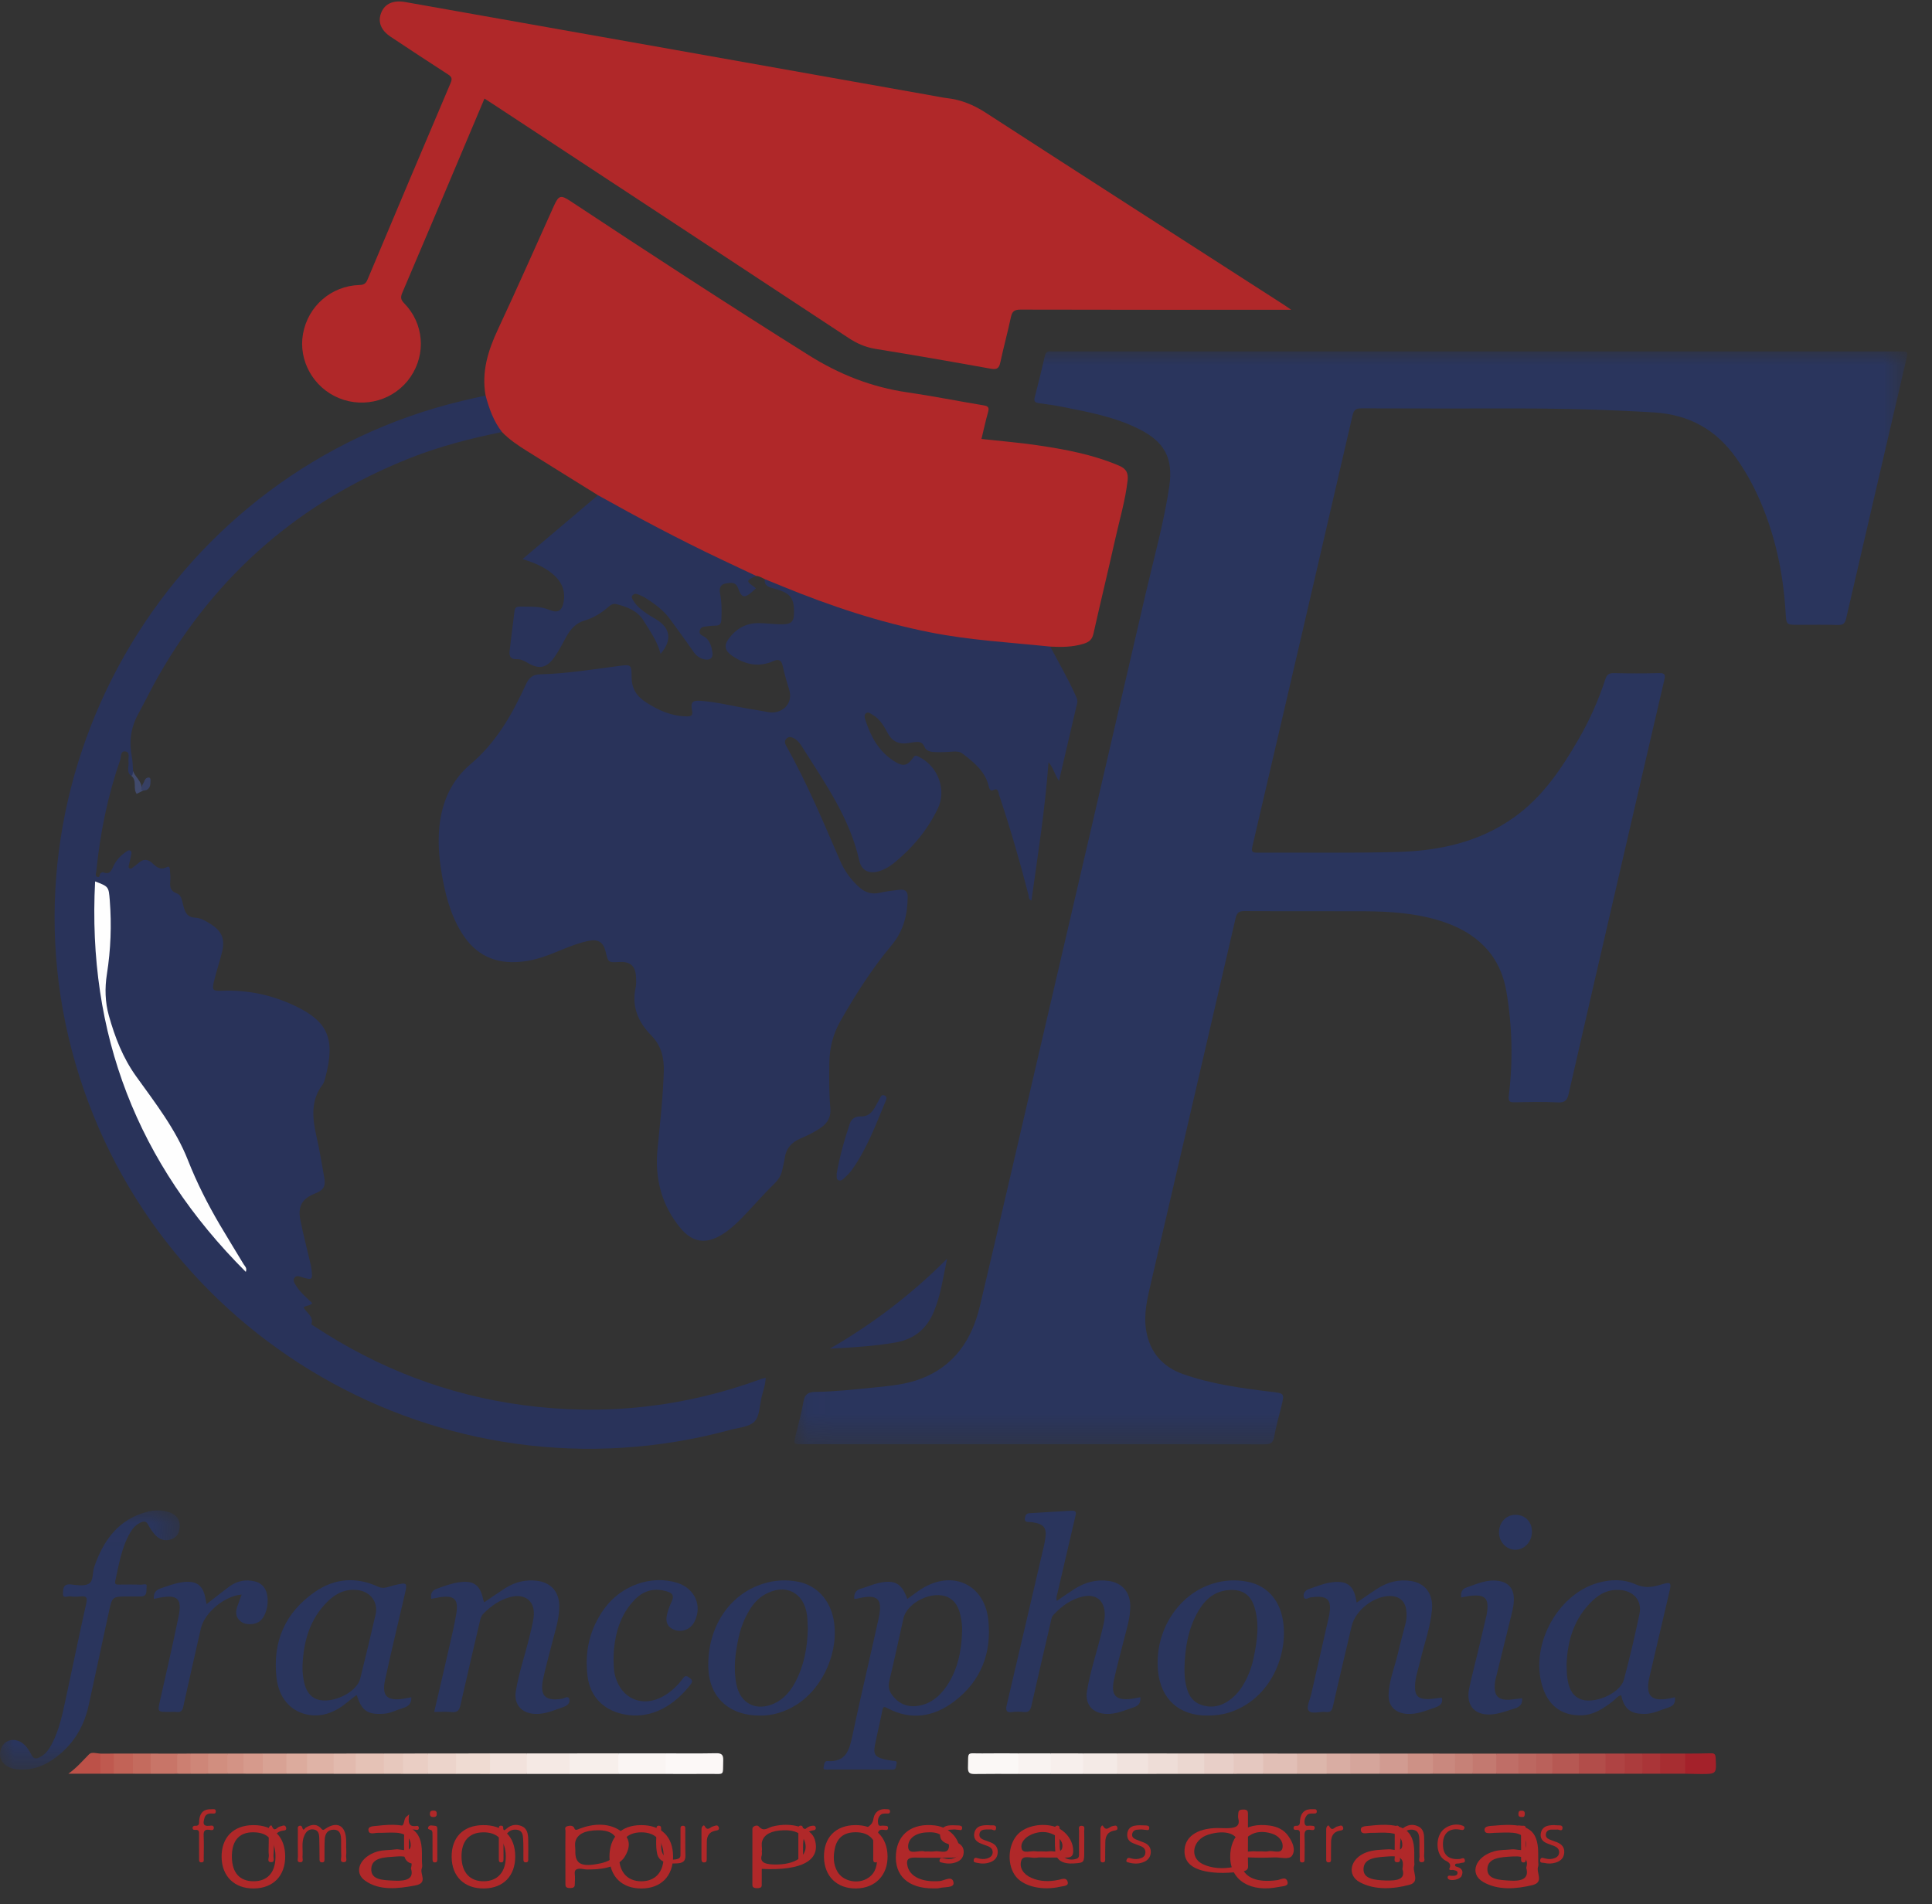 <?xml version="1.0" encoding="UTF-8"?>
<svg width="70px" height="69px" viewBox="0 0 70 69" version="1.1" xmlns="http://www.w3.org/2000/svg" xmlns:xlink="http://www.w3.org/1999/xlink">
    <rect x="0" y="0" width="70" height="69" fill="#333333" stroke="none"/>
    <!-- Generator: Sketch 52.2 (67145) - http://www.bohemiancoding.com/sketch -->
    <title>Group 228</title>
    <desc>Created with Sketch.</desc>
    <defs>
        <polygon id="path-1" points="0.022 0.001 40.341 0.001 40.341 39.608 0.022 39.608"></polygon>
        <polygon id="path-3" points="0 0.026 6.512 0.026 6.512 9.42 0 9.42"></polygon>
    </defs>
    <g id="Inner---Default" stroke="none" stroke-width="1" fill="none" fill-rule="evenodd">
        <g id="Inner" transform="translate(-305, -1164)">
            <g id="Group-228" transform="translate(305, 1164)">
                <g id="Group-227">
                    <g id="Group-3" transform="translate(28.762, 12.729)">
                        <mask id="mask-2" fill="white">
                            <use xlink:href="#path-1"></use>
                        </mask>
                        <g id="Clip-2"></g>
                        <path d="M24.764,0.005 C29.861,0.005 34.957,0.005 40.053,0.005 C40.374,0.005 40.374,0.005 40.303,0.309 C39.577,3.433 38.848,6.556 38.127,9.681 C38.085,9.865 38.016,9.922 37.828,9.917 C37.356,9.902 36.883,9.912 36.411,9.912 C35.955,9.912 35.96,9.911 35.934,9.47 C35.857,8.169 35.608,6.904 35.123,5.69 C34.866,5.046 34.546,4.435 34.143,3.867 C33.414,2.837 32.442,2.294 31.159,2.215 C29.486,2.114 27.814,2.07 26.139,2.072 C24.286,2.074 22.432,2.075 20.579,2.068 C20.379,2.067 20.292,2.107 20.243,2.323 C19.041,7.528 17.832,12.731 16.616,17.933 C16.569,18.133 16.605,18.169 16.8,18.168 C18.484,18.158 20.169,18.188 21.852,18.143 C23.373,18.102 24.829,17.796 26.107,16.879 C27.143,16.134 27.821,15.116 28.441,14.042 C28.836,13.357 29.157,12.637 29.402,11.885 C29.459,11.707 29.541,11.658 29.722,11.662 C30.265,11.674 30.809,11.676 31.352,11.661 C31.565,11.655 31.581,11.73 31.54,11.905 C30.997,14.234 30.458,16.565 29.919,18.896 C29.302,21.563 28.683,24.229 28.075,26.898 C28.021,27.135 27.946,27.231 27.683,27.217 C27.167,27.19 26.65,27.202 26.133,27.213 C25.942,27.217 25.877,27.192 25.905,26.97 C26.06,25.711 26.029,24.452 25.818,23.203 C25.592,21.865 24.735,21.065 23.485,20.658 C22.554,20.355 21.582,20.294 20.609,20.29 C19.183,20.285 17.758,20.295 16.332,20.283 C16.116,20.281 16.048,20.357 16.004,20.55 C14.986,24.952 13.963,29.353 12.94,33.754 C12.807,34.324 12.667,34.891 12.767,35.487 C12.9,36.284 13.373,36.807 14.111,37.065 C15.13,37.423 16.2,37.57 17.269,37.7 C17.782,37.762 17.784,37.747 17.66,38.251 C17.572,38.612 17.465,38.971 17.403,39.336 C17.363,39.566 17.262,39.608 17.048,39.608 C12.647,39.601 8.245,39.603 3.844,39.603 C2.668,39.603 1.492,39.603 0.316,39.603 C-0.011,39.603 -0.011,39.603 0.061,39.301 C0.159,38.887 0.278,38.477 0.348,38.059 C0.392,37.791 0.523,37.713 0.77,37.708 C1.51,37.696 2.245,37.613 2.98,37.54 C3.528,37.485 4.079,37.431 4.6,37.232 C5.823,36.766 6.453,35.809 6.74,34.6 C7.446,31.626 8.133,28.648 8.825,25.671 C10.136,20.036 11.449,14.402 12.751,8.765 C13.049,7.48 13.41,6.207 13.603,4.899 C13.753,3.879 13.437,3.286 12.512,2.82 C11.636,2.379 10.681,2.201 9.73,2.014 C9.451,1.959 9.169,1.917 8.887,1.881 C8.746,1.863 8.686,1.826 8.728,1.667 C8.859,1.17 8.979,0.671 9.095,0.17 C9.125,0.042 9.185,-0.012 9.315,0.004 C9.377,0.011 9.44,0.005 9.502,0.005 L24.764,0.005 Z" id="Fill-1" fill="#2A355D" mask="url(#mask-2)"></path>
                    </g>
                    <path d="M38.053,23.43 C38.359,24.01 38.689,24.577 38.959,25.175 C39.002,25.271 39.055,25.363 39.028,25.479 C38.81,26.405 38.594,27.331 38.369,28.297 C38.213,28.07 38.17,27.827 37.99,27.621 C37.865,29.323 37.604,30.973 37.371,32.633 C37.259,32.585 37.28,32.493 37.262,32.42 C36.948,31.202 36.599,29.994 36.198,28.801 C36.165,28.701 36.178,28.536 35.972,28.634 C35.884,28.676 35.843,28.573 35.823,28.49 C35.696,27.949 35.29,27.627 34.88,27.311 C34.771,27.227 34.636,27.224 34.497,27.236 C34.293,27.254 34.088,27.259 33.884,27.253 C33.731,27.248 33.559,27.221 33.496,27.064 C33.414,26.861 33.267,26.876 33.104,26.895 C33.043,26.903 32.981,26.914 32.92,26.925 C32.583,26.982 32.331,26.877 32.164,26.566 C32.026,26.308 31.879,26.049 31.61,25.898 C31.538,25.857 31.457,25.776 31.369,25.853 C31.302,25.913 31.328,26.005 31.352,26.079 C31.543,26.674 31.825,27.208 32.369,27.564 C32.715,27.79 32.865,27.768 33.099,27.438 C33.163,27.348 33.213,27.387 33.278,27.417 C33.979,27.747 34.31,28.61 33.978,29.3 C33.603,30.081 33.056,30.73 32.385,31.276 C32.226,31.405 32.048,31.509 31.85,31.569 C31.489,31.678 31.214,31.549 31.133,31.185 C30.79,29.642 29.892,28.378 29.07,27.075 C28.991,26.948 28.901,26.821 28.762,26.749 C28.671,26.702 28.571,26.681 28.491,26.767 C28.414,26.85 28.436,26.937 28.49,27.033 C29.236,28.365 29.826,29.771 30.43,31.17 C30.595,31.553 30.828,31.879 31.138,32.155 C31.352,32.344 31.591,32.416 31.878,32.35 C32.112,32.297 32.351,32.268 32.59,32.241 C32.775,32.22 32.891,32.277 32.888,32.503 C32.879,33.149 32.739,33.731 32.304,34.251 C31.592,35.104 30.994,36.04 30.445,37.007 C30.18,37.474 30.057,37.975 30.049,38.507 C30.041,39.057 30.036,39.608 30.085,40.157 C30.111,40.453 30.003,40.672 29.767,40.844 C29.528,41.018 29.262,41.142 28.993,41.258 C28.67,41.398 28.478,41.62 28.431,41.971 C28.412,42.111 28.371,42.248 28.344,42.387 C28.304,42.595 28.199,42.752 28.044,42.903 C27.713,43.224 27.409,43.574 27.092,43.91 C26.805,44.214 26.515,44.517 26.155,44.738 C25.582,45.091 25.094,45.027 24.663,44.51 C23.972,43.682 23.72,42.708 23.822,41.652 C23.913,40.717 24.019,39.784 24.05,38.844 C24.066,38.333 23.967,37.897 23.589,37.511 C23.129,37.042 22.878,36.476 23.03,35.791 C23.058,35.663 23.051,35.525 23.044,35.393 C23.022,34.999 22.835,34.837 22.441,34.859 C22.039,34.881 22.039,34.881 21.947,34.498 C21.86,34.135 21.676,34.016 21.3,34.097 C20.819,34.2 20.377,34.413 19.921,34.588 C19.588,34.716 19.251,34.811 18.892,34.848 C17.944,34.947 17.223,34.605 16.725,33.797 C16.307,33.119 16.119,32.364 15.993,31.591 C15.904,31.047 15.864,30.502 15.92,29.948 C16.012,29.051 16.36,28.273 17.045,27.694 C17.985,26.901 18.562,25.875 19.06,24.789 C19.167,24.556 19.308,24.441 19.562,24.434 C20.516,24.411 21.458,24.259 22.402,24.134 C22.859,24.074 22.884,24.07 22.884,24.522 C22.884,24.949 23.064,25.232 23.419,25.457 C23.863,25.74 24.322,25.947 24.859,25.957 C25.024,25.96 25.115,25.948 25.074,25.744 C25.015,25.451 25.08,25.371 25.389,25.394 C25.976,25.437 26.546,25.585 27.125,25.682 C27.362,25.722 27.599,25.757 27.835,25.804 C28.274,25.891 28.774,25.545 28.587,24.966 C28.498,24.688 28.42,24.406 28.357,24.12 C28.312,23.914 28.199,23.874 28.029,23.951 C27.486,24.193 26.995,24.085 26.523,23.76 C26.276,23.59 26.217,23.404 26.393,23.159 C26.657,22.792 27.016,22.577 27.478,22.579 C27.754,22.579 28.029,22.619 28.304,22.621 C28.689,22.624 28.774,22.528 28.769,22.148 C28.763,21.636 28.619,21.471 27.973,21.306 C27.78,21.257 27.695,21.173 27.706,20.984 C27.827,20.926 27.93,20.991 28.035,21.034 C29.423,21.612 30.828,22.138 32.287,22.514 C33.606,22.855 34.944,23.084 36.304,23.193 C36.773,23.23 37.241,23.278 37.711,23.31 C37.831,23.318 37.962,23.327 38.053,23.43" id="Fill-4" fill="#29335A"></path>
                    <path d="M46.784,11.225 L46.439,11.225 C43.285,11.225 40.131,11.228 36.977,11.219 C36.757,11.218 36.672,11.278 36.627,11.492 C36.512,12.038 36.362,12.576 36.246,13.122 C36.201,13.338 36.129,13.402 35.897,13.36 C34.505,13.109 33.112,12.867 31.716,12.641 C31.353,12.582 31.045,12.445 30.742,12.245 C26.437,9.407 22.128,6.576 17.819,3.743 C17.738,3.689 17.655,3.637 17.553,3.572 C17.273,4.236 16.999,4.888 16.723,5.539 C16.01,7.229 15.298,8.919 14.577,10.606 C14.509,10.766 14.515,10.857 14.645,10.99 C15.357,11.717 15.445,12.819 14.877,13.654 C14.308,14.491 13.222,14.813 12.278,14.425 C11.353,14.045 10.805,13.063 10.978,12.098 C11.158,11.093 12.001,10.357 13.025,10.327 C13.183,10.322 13.256,10.275 13.316,10.131 C14.315,7.754 15.318,5.378 16.327,3.006 C16.393,2.85 16.368,2.783 16.229,2.694 C15.533,2.247 14.845,1.789 14.155,1.333 C13.796,1.095 13.678,0.784 13.815,0.453 C13.95,0.127 14.256,-0.002 14.683,0.074 C17.932,0.651 21.182,1.225 24.43,1.802 C27.583,2.361 30.735,2.923 33.888,3.484 C34.028,3.509 34.167,3.539 34.309,3.555 C34.821,3.613 35.271,3.797 35.71,4.081 C39.306,6.411 42.913,8.724 46.517,11.043 C46.588,11.089 46.658,11.138 46.784,11.225" id="Fill-6" fill="#B02829"></path>
                    <path d="M38.053,23.43 C36.599,23.278 35.138,23.2 33.698,22.913 C31.853,22.547 30.081,21.957 28.346,21.245 C28.133,21.157 27.919,21.071 27.706,20.984 C27.606,20.935 27.511,20.874 27.395,20.867 C27.198,20.869 27.038,20.758 26.872,20.681 C25.155,19.895 23.47,19.047 21.835,18.103 C21.766,18.063 21.69,18.03 21.665,17.944 C20.808,17.411 19.95,16.88 19.095,16.344 C18.772,16.141 18.454,15.931 18.188,15.654 C17.975,15.556 17.897,15.352 17.813,15.162 C17.697,14.899 17.553,14.639 17.594,14.333 C17.439,13.472 17.685,12.695 18.047,11.922 C18.739,10.446 19.395,8.953 20.066,7.466 C20.243,7.073 20.315,7.053 20.678,7.294 C23.533,9.181 26.399,11.05 29.299,12.869 C30.412,13.568 31.584,14.031 32.882,14.218 C33.806,14.352 34.722,14.537 35.644,14.689 C35.813,14.717 35.844,14.776 35.799,14.935 C35.71,15.25 35.642,15.57 35.56,15.906 C36.233,15.98 36.898,16.034 37.557,16.13 C38.578,16.279 39.591,16.466 40.549,16.875 C40.807,16.985 40.886,17.144 40.856,17.407 C40.772,18.141 40.559,18.847 40.4,19.564 C40.148,20.697 39.871,21.825 39.619,22.957 C39.572,23.169 39.467,23.262 39.269,23.324 C38.869,23.45 38.464,23.451 38.053,23.43" id="Fill-8" fill="#B02829"></path>
                    <path d="M17.594,14.333 C17.722,14.805 17.882,15.262 18.188,15.654 C17.045,15.886 15.919,16.175 14.834,16.607 C10.887,18.177 7.85,20.8 5.751,24.478 C5.491,24.933 5.258,25.415 5.005,25.879 C4.732,26.38 4.67,26.89 4.779,27.439 C4.811,27.603 4.808,27.774 4.821,27.942 C4.831,28.01 4.896,28.099 4.759,28.114 C4.563,27.975 4.681,27.774 4.656,27.601 C4.636,27.469 4.727,27.263 4.551,27.23 C4.358,27.194 4.392,27.428 4.353,27.54 C3.902,28.844 3.627,30.187 3.491,31.559 C3.484,31.631 3.435,31.737 3.524,31.774 C3.632,31.818 3.592,31.676 3.644,31.641 C3.672,31.623 3.716,31.597 3.739,31.607 C3.999,31.716 4.044,31.513 4.125,31.352 C4.228,31.15 4.381,30.991 4.569,30.864 C4.613,30.834 4.659,30.794 4.713,30.82 C4.789,30.855 4.76,30.929 4.75,30.985 C4.731,31.098 4.699,31.21 4.676,31.322 C4.665,31.372 4.637,31.433 4.696,31.465 C4.75,31.494 4.795,31.449 4.837,31.416 C4.893,31.372 4.952,31.331 5.004,31.283 C5.187,31.111 5.359,31.119 5.539,31.295 C5.677,31.429 5.829,31.536 6.038,31.421 C6.114,31.38 6.151,31.423 6.155,31.503 C6.16,31.618 6.179,31.734 6.173,31.848 C6.162,32.068 6.117,32.268 6.417,32.377 C6.586,32.437 6.602,32.686 6.654,32.863 C6.718,33.08 6.798,33.242 7.075,33.253 C7.266,33.26 7.446,33.367 7.613,33.471 C8.038,33.734 8.163,34.019 8.043,34.506 C7.957,34.859 7.838,35.203 7.754,35.556 C7.675,35.884 7.71,35.913 8.041,35.9 C8.974,35.864 9.862,36.052 10.702,36.455 C11.857,37.008 12.177,37.622 11.779,39.075 C11.758,39.151 11.737,39.235 11.691,39.296 C11.24,39.89 11.32,40.538 11.472,41.203 C11.582,41.687 11.661,42.177 11.748,42.666 C11.805,42.986 11.724,43.124 11.427,43.241 C10.946,43.431 10.781,43.705 10.885,44.221 C10.991,44.751 11.129,45.274 11.252,45.8 C11.266,45.86 11.278,45.921 11.285,45.983 C11.332,46.379 11.318,46.39 10.951,46.283 C10.86,46.256 10.748,46.202 10.675,46.293 C10.594,46.393 10.674,46.499 10.727,46.587 C10.877,46.832 11.099,47.014 11.313,47.217 C11.237,47.328 11.096,47.288 11,47.378 C11.096,47.563 11.37,47.689 11.284,47.979 C11.279,47.996 11.363,48.041 11.407,48.07 C13.706,49.585 16.214,50.548 18.949,50.915 C21.907,51.311 24.788,50.993 27.589,49.965 C27.631,49.95 27.675,49.94 27.741,49.921 C27.738,50.176 27.646,50.403 27.591,50.637 C27.521,50.937 27.524,51.321 27.335,51.511 C27.137,51.71 26.752,51.733 26.444,51.816 C16.036,54.635 5.328,48.45 2.598,38.044 C-0.111,27.719 6.32,17.021 16.736,14.527 C17.021,14.459 17.308,14.397 17.594,14.333" id="Fill-10" fill="#29335A"></path>
                    <path d="M21.665,17.944 C23.12,18.758 24.591,19.54 26.099,20.255 C26.53,20.46 26.963,20.663 27.395,20.867 C27.355,20.886 27.315,20.904 27.276,20.924 C27.059,21.033 27.057,21.072 27.257,21.216 C27.3,21.246 27.339,21.281 27.387,21.32 C27.341,21.362 27.303,21.398 27.263,21.433 C26.986,21.683 26.87,21.673 26.748,21.329 C26.657,21.07 26.483,21.113 26.303,21.141 C26.1,21.172 26.052,21.311 26.088,21.496 C26.15,21.811 26.152,22.129 26.137,22.45 C26.129,22.609 26.074,22.67 25.917,22.671 C25.784,22.672 25.651,22.691 25.518,22.707 C25.431,22.718 25.37,22.766 25.353,22.856 C25.335,22.949 25.379,23 25.463,23.041 C25.72,23.165 25.779,23.414 25.814,23.66 C25.84,23.842 25.725,23.924 25.55,23.897 C25.365,23.869 25.23,23.768 25.122,23.611 C24.849,23.216 24.563,22.831 24.282,22.443 C24.037,22.105 23.706,21.866 23.357,21.649 C23.275,21.598 23.182,21.565 23.091,21.529 C23.027,21.503 22.966,21.519 22.92,21.569 C22.866,21.627 22.901,21.686 22.932,21.74 C23.053,21.956 23.245,22.101 23.442,22.239 C23.551,22.315 23.669,22.378 23.783,22.447 C24.297,22.764 24.358,23.203 23.934,23.692 C23.818,23.238 23.555,22.876 23.322,22.496 C23.094,22.123 22.72,21.991 22.328,21.889 C22.213,21.859 22.124,21.921 22.04,21.994 C21.783,22.217 21.503,22.392 21.168,22.489 C20.863,22.578 20.663,22.807 20.513,23.082 C20.382,23.323 20.256,23.57 20.101,23.795 C19.809,24.217 19.525,24.269 19.093,24.005 C18.977,23.935 18.854,23.881 18.717,23.886 C18.513,23.894 18.442,23.783 18.462,23.603 C18.519,23.11 18.584,22.618 18.644,22.126 C18.66,21.993 18.755,21.976 18.857,21.979 C19.21,21.99 19.564,21.955 19.908,22.1 C20.22,22.232 20.372,22.125 20.425,21.789 C20.488,21.394 20.344,21.077 20.049,20.819 C19.734,20.544 19.357,20.391 18.933,20.258 C19.854,19.478 20.759,18.711 21.665,17.944" id="Fill-12" fill="#29335A"></path>
                    <path d="M34.315,45.61 C34.174,46.268 34.089,46.93 33.828,47.546 C33.57,48.157 33.116,48.526 32.459,48.643 C31.671,48.783 30.874,48.824 30.066,48.871 C31.627,47.969 33.042,46.888 34.315,45.61" id="Fill-14" fill="#29335A"></path>
                    <path d="M30.311,42.544 C30.42,41.919 30.59,41.306 30.795,40.703 C30.853,40.533 31.001,40.448 31.17,40.455 C31.47,40.468 31.616,40.29 31.736,40.059 C31.776,39.981 31.82,39.904 31.864,39.827 C31.906,39.753 31.933,39.642 32.053,39.697 C32.153,39.743 32.115,39.836 32.085,39.907 C31.728,40.762 31.407,41.637 30.86,42.399 C30.783,42.506 30.684,42.598 30.588,42.69 C30.531,42.744 30.461,42.804 30.376,42.763 C30.281,42.719 30.331,42.622 30.311,42.544" id="Fill-16" fill="#29335A"></path>
                    <path d="M24.115,63.534 C24.727,63.534 25.339,63.541 25.951,63.529 C26.153,63.525 26.21,63.592 26.204,63.787 C26.185,64.371 26.273,64.272 25.711,64.278 C25.179,64.284 24.647,64.279 24.115,64.279 C23.988,64.031 23.988,63.782 24.115,63.534" id="Fill-18" fill="#FCF8F7"></path>
                    <path d="M36.893,64.279 C36.37,64.279 35.847,64.274 35.324,64.282 C35.152,64.285 35.065,64.252 35.071,64.052 C35.09,63.425 34.998,63.544 35.59,63.535 C36.024,63.528 36.459,63.534 36.893,63.534 C37.02,63.782 37.02,64.031 36.893,64.279" id="Fill-20" fill="#FBF8F6"></path>
                    <path d="M20.64,63.535 C21.228,63.535 21.816,63.534 22.404,63.534 C22.532,63.782 22.532,64.031 22.404,64.279 C21.816,64.279 21.228,64.279 20.64,64.279 C20.514,64.031 20.513,63.783 20.64,63.535" id="Fill-22" fill="#F7EFEB"></path>
                    <path d="M22.404,64.279 C22.404,64.031 22.404,63.782 22.404,63.534 C22.975,63.534 23.545,63.534 24.115,63.534 L24.115,64.279 C23.545,64.279 22.975,64.279 22.404,64.279" id="Fill-24" fill="#FAF5F3"></path>
                    <path d="M54.312,55.523 C54.314,55.159 54.579,54.883 54.921,54.889 C55.27,54.896 55.512,55.153 55.506,55.511 C55.5,55.873 55.232,56.158 54.898,56.156 C54.574,56.154 54.311,55.87 54.312,55.523" id="Fill-26" fill="#2A355D"></path>
                    <path d="M20.64,63.535 C20.64,63.783 20.64,64.031 20.64,64.279 C20.123,64.278 19.606,64.278 19.09,64.278 C18.963,64.031 18.963,63.783 19.089,63.535 L20.64,63.535 Z" id="Fill-28" fill="#F5E9E4"></path>
                    <path d="M19.089,63.535 L19.09,64.278 C18.644,64.278 18.198,64.278 17.753,64.278 C17.627,64.03 17.627,63.783 17.753,63.536 C18.198,63.536 18.644,63.536 19.089,63.535" id="Fill-30" fill="#F2E2DC"></path>
                    <path d="M17.753,63.536 C17.753,63.783 17.753,64.03 17.753,64.278 C17.343,64.277 16.933,64.277 16.523,64.277 C16.398,64.03 16.397,63.784 16.523,63.537 C16.933,63.537 17.343,63.537 17.753,63.536" id="Fill-32" fill="#EFDBD2"></path>
                    <path d="M39.245,63.535 C39.655,63.535 40.065,63.535 40.475,63.535 C40.601,63.783 40.601,64.031 40.475,64.278 C40.065,64.278 39.655,64.279 39.245,64.279 C39.118,64.031 39.117,63.783 39.245,63.535" id="Fill-34" fill="#F4EAE6"></path>
                    <path d="M45.768,63.54 C46.178,63.54 46.588,63.54 46.998,63.541 C47.122,63.785 47.122,64.03 46.998,64.274 C46.588,64.275 46.178,64.275 45.768,64.275 C45.641,64.03 45.64,63.785 45.768,63.54" id="Fill-36" fill="#E1BFB6"></path>
                    <path d="M39.245,63.535 C39.245,63.783 39.245,64.031 39.245,64.279 C38.853,64.279 38.461,64.279 38.069,64.279 C37.941,64.031 37.941,63.782 38.069,63.534 C38.461,63.534 38.853,63.534 39.245,63.535" id="Fill-38" fill="#F7EFEC"></path>
                    <path d="M38.069,63.534 L38.069,64.279 C37.677,64.279 37.285,64.279 36.893,64.279 C36.893,64.031 36.893,63.782 36.893,63.534 C37.285,63.534 37.677,63.534 38.069,63.534" id="Fill-40" fill="#F9F3F1"></path>
                    <path d="M40.475,64.278 C40.475,64.031 40.475,63.783 40.475,63.535 L41.598,63.536 C41.724,63.783 41.724,64.03 41.598,64.278 C41.223,64.278 40.849,64.278 40.475,64.278" id="Fill-42" fill="#F1E3DE"></path>
                    <path d="M61.057,63.542 C61.368,63.539 61.679,63.541 61.99,63.531 C62.115,63.527 62.154,63.567 62.161,63.695 C62.193,64.283 62.197,64.283 61.616,64.282 C61.43,64.281 61.244,64.276 61.057,64.272 C60.931,64.029 60.931,63.786 61.057,63.542" id="Fill-44" fill="#A4212A"></path>
                    <path d="M41.598,64.278 C41.598,64.03 41.598,63.783 41.598,63.536 C41.954,63.536 42.311,63.537 42.667,63.537 C42.793,63.784 42.793,64.03 42.667,64.277 L41.598,64.278 Z" id="Fill-46" fill="#EEDDD7"></path>
                    <path d="M49.991,64.273 C49.635,64.273 49.278,64.273 48.922,64.273 C48.795,64.029 48.794,63.785 48.922,63.542 C49.279,63.542 49.635,63.542 49.991,63.542 C50.116,63.786 50.116,64.029 49.991,64.273" id="Fill-48" fill="#D5A59B"></path>
                    <path d="M43.629,63.538 L44.699,63.539 C44.824,63.784 44.824,64.03 44.699,64.276 C44.342,64.276 43.986,64.276 43.629,64.276 C43.502,64.03 43.501,63.784 43.629,63.538" id="Fill-50" fill="#E8CFC8"></path>
                    <path d="M44.699,64.276 C44.699,64.03 44.699,63.784 44.699,63.539 C45.055,63.539 45.412,63.539 45.768,63.54 C45.768,63.785 45.768,64.03 45.768,64.275 C45.412,64.275 45.055,64.275 44.699,64.276" id="Fill-52" fill="#E5C8C0"></path>
                    <path d="M46.998,64.274 C46.998,64.03 46.998,63.785 46.998,63.541 C47.354,63.541 47.71,63.541 48.067,63.541 C48.192,63.785 48.191,64.029 48.067,64.274 C47.71,64.274 47.354,64.274 46.998,64.274" id="Fill-54" fill="#DCB6AB"></path>
                    <path d="M49.991,64.273 C49.991,64.029 49.991,63.785 49.991,63.542 C50.33,63.542 50.669,63.542 51.007,63.542 C51.132,63.786 51.131,64.029 51.007,64.273 C50.668,64.273 50.33,64.273 49.991,64.273" id="Fill-56" fill="#D19B91"></path>
                    <path d="M16.523,63.537 C16.523,63.784 16.523,64.03 16.523,64.277 C16.185,64.277 15.846,64.276 15.508,64.276 C15.382,64.03 15.382,63.784 15.507,63.538 L16.523,63.537 Z" id="Fill-58" fill="#ECD4CB"></path>
                    <path d="M12.888,63.54 C13.226,63.54 13.565,63.54 13.904,63.54 C14.032,63.785 14.031,64.03 13.904,64.275 C13.565,64.275 13.227,64.275 12.888,64.274 C12.763,64.03 12.762,63.785 12.888,63.54" id="Fill-60" fill="#E5C2B6"></path>
                    <path d="M57.208,64.272 C56.887,64.272 56.567,64.272 56.246,64.272 C56.12,64.029 56.119,63.786 56.246,63.543 C56.567,63.543 56.887,63.543 57.208,63.542 C57.333,63.786 57.333,64.029 57.208,64.272" id="Fill-62" fill="#B65853"></path>
                    <path d="M57.208,64.272 C57.208,64.029 57.208,63.786 57.208,63.542 C57.529,63.542 57.85,63.542 58.17,63.542 C58.296,63.786 58.295,64.029 58.17,64.272 C57.85,64.272 57.529,64.272 57.208,64.272" id="Fill-64" fill="#B24D4A"></path>
                    <path d="M11.124,63.541 L12.086,63.541 C12.214,63.785 12.213,64.029 12.086,64.274 C11.765,64.274 11.444,64.274 11.124,64.273 C10.999,64.029 10.999,63.785 11.124,63.541" id="Fill-66" fill="#DFB3A6"></path>
                    <path d="M43.629,63.538 C43.629,63.784 43.629,64.03 43.629,64.276 C43.309,64.277 42.988,64.277 42.667,64.277 C42.667,64.03 42.667,63.784 42.667,63.537 C42.988,63.537 43.309,63.537 43.629,63.538" id="Fill-68" fill="#EBD7D0"></path>
                    <path d="M6.419,64.272 C6.098,64.272 5.778,64.272 5.457,64.273 C5.332,64.029 5.332,63.786 5.457,63.542 L6.419,63.543 C6.546,63.786 6.546,64.029 6.419,64.272" id="Fill-70" fill="#C87568"></path>
                    <path d="M61.057,63.542 C61.057,63.786 61.057,64.029 61.057,64.272 C60.754,64.272 60.451,64.272 60.148,64.272 C60.022,64.029 60.022,63.786 60.149,63.542 C60.451,63.542 60.754,63.542 61.057,63.542" id="Fill-72" fill="#A72D31"></path>
                    <path d="M51.007,64.273 L51.007,63.542 C51.31,63.542 51.613,63.542 51.916,63.542 C52.041,63.786 52.04,64.029 51.916,64.272 C51.613,64.272 51.31,64.272 51.007,64.273" id="Fill-74" fill="#CD9186"></path>
                    <path d="M15.507,63.538 C15.508,63.784 15.508,64.03 15.508,64.276 C15.205,64.276 14.902,64.276 14.599,64.276 C14.474,64.03 14.473,63.784 14.599,63.539 C14.902,63.538 15.205,63.538 15.507,63.538" id="Fill-76" fill="#EACEC4"></path>
                    <path d="M48.067,64.274 C48.067,64.029 48.067,63.785 48.067,63.541 C48.352,63.541 48.637,63.541 48.922,63.541 C48.922,63.785 48.922,64.029 48.922,64.273 C48.637,64.273 48.352,64.274 48.067,64.274" id="Fill-78" fill="#D9ADA3"></path>
                    <path d="M54.215,64.272 C53.929,64.272 53.644,64.272 53.359,64.272 C53.233,64.029 53.232,63.786 53.359,63.543 C53.644,63.543 53.929,63.543 54.215,63.543 C54.339,63.786 54.339,64.029 54.215,64.272" id="Fill-80" fill="#C37970"></path>
                    <path d="M10.375,64.273 C10.09,64.273 9.805,64.273 9.52,64.273 C9.395,64.029 9.395,63.786 9.52,63.542 C9.805,63.542 10.09,63.542 10.375,63.542 C10.503,63.786 10.502,64.029 10.375,64.273" id="Fill-82" fill="#D8A294"></path>
                    <path d="M12.086,64.274 C12.086,64.029 12.086,63.785 12.086,63.541 C12.353,63.541 12.62,63.54 12.888,63.54 C12.888,63.785 12.888,64.03 12.888,64.274 C12.621,64.274 12.353,64.274 12.086,64.274" id="Fill-84" fill="#E2BAAE"></path>
                    <path d="M54.215,64.272 C54.215,64.029 54.215,63.786 54.215,63.543 C54.482,63.543 54.749,63.543 55.016,63.543 C55.141,63.786 55.141,64.029 55.016,64.272 C54.749,64.272 54.482,64.272 54.215,64.272" id="Fill-86" fill="#BF6E67"></path>
                    <path d="M51.916,64.272 C51.916,64.029 51.916,63.786 51.916,63.542 C52.183,63.542 52.45,63.542 52.718,63.543 C52.843,63.786 52.842,64.029 52.717,64.272 C52.45,64.272 52.183,64.272 51.916,64.272" id="Fill-88" fill="#C9887E"></path>
                    <path d="M10.375,64.273 C10.375,64.029 10.375,63.785 10.375,63.542 C10.625,63.542 10.874,63.541 11.124,63.541 C11.124,63.785 11.124,64.029 11.124,64.274 C10.874,64.273 10.625,64.273 10.375,64.273" id="Fill-90" fill="#DCAB9D"></path>
                    <path d="M3.639,64.272 L2.476,64.272 C2.791,64.048 2.999,63.795 3.229,63.565 C3.321,63.473 3.5,63.537 3.639,63.543 C3.766,63.786 3.766,64.029 3.639,64.272" id="Fill-92" fill="#BC5148"></path>
                    <path d="M4.121,63.542 L4.815,63.542 C4.942,63.786 4.942,64.029 4.816,64.272 C4.584,64.272 4.352,64.272 4.121,64.272 C3.996,64.029 3.995,63.786 4.121,63.542" id="Fill-94" fill="#C26357"></path>
                    <path d="M7.542,63.542 L8.237,63.542 C8.364,63.786 8.363,64.029 8.237,64.272 C8.005,64.272 7.774,64.272 7.542,64.272 C7.417,64.029 7.417,63.786 7.542,63.542" id="Fill-96" fill="#D18E7F"></path>
                    <path d="M9.52,63.542 C9.52,63.786 9.52,64.029 9.52,64.273 L8.825,64.272 C8.7,64.029 8.7,63.786 8.825,63.542 C9.057,63.542 9.288,63.542 9.52,63.542" id="Fill-98" fill="#D69A8C"></path>
                    <path d="M14.599,63.539 C14.599,63.784 14.599,64.03 14.599,64.276 C14.367,64.275 14.135,64.275 13.904,64.275 C13.904,64.03 13.904,63.785 13.904,63.54 C14.135,63.539 14.367,63.539 14.599,63.539" id="Fill-100" fill="#E7C8BD"></path>
                    <path d="M58.17,64.272 C58.17,64.029 58.17,63.786 58.17,63.542 L58.865,63.542 C58.991,63.786 58.99,64.029 58.865,64.272 C58.634,64.272 58.402,64.272 58.17,64.272" id="Fill-102" fill="#AF4343"></path>
                    <path d="M52.717,64.272 C52.718,64.029 52.718,63.786 52.718,63.543 C52.931,63.543 53.145,63.543 53.359,63.543 C53.359,63.786 53.359,64.029 53.359,64.272 C53.145,64.272 52.931,64.272 52.717,64.272" id="Fill-104" fill="#C68177"></path>
                    <path d="M58.865,64.272 C58.865,64.029 58.865,63.786 58.865,63.542 L59.507,63.542 C59.632,63.786 59.632,64.029 59.507,64.272 C59.293,64.272 59.079,64.272 58.865,64.272" id="Fill-106" fill="#AC3C3D"></path>
                    <path d="M4.816,64.272 C4.816,64.029 4.816,63.786 4.816,63.542 C5.029,63.542 5.243,63.542 5.457,63.542 C5.457,63.786 5.457,64.029 5.457,64.273 C5.243,64.272 5.029,64.272 4.816,64.272" id="Fill-108" fill="#C46B5E"></path>
                    <path d="M55.016,64.272 C55.016,64.029 55.016,63.786 55.016,63.543 C55.23,63.543 55.444,63.543 55.658,63.543 C55.783,63.786 55.783,64.029 55.658,64.272 L55.016,64.272 Z" id="Fill-110" fill="#BC6760"></path>
                    <path d="M7.542,63.542 L7.542,64.272 C7.328,64.272 7.114,64.273 6.901,64.273 C6.776,64.029 6.775,63.786 6.901,63.542 C7.114,63.542 7.328,63.542 7.542,63.542" id="Fill-112" fill="#CE8678"></path>
                    <path d="M59.507,64.272 C59.507,64.029 59.507,63.786 59.507,63.542 C59.721,63.542 59.935,63.542 60.149,63.542 C60.149,63.786 60.148,64.029 60.148,64.272 C59.935,64.272 59.721,64.272 59.507,64.272" id="Fill-114" fill="#AA3538"></path>
                    <path d="M55.658,64.272 C55.658,64.029 55.658,63.786 55.658,63.543 L56.246,63.543 C56.246,63.786 56.246,64.029 56.246,64.272 C56.05,64.272 55.854,64.272 55.658,64.272" id="Fill-116" fill="#BA615B"></path>
                    <path d="M8.825,63.542 L8.825,64.272 C8.629,64.272 8.433,64.272 8.237,64.272 C8.237,64.029 8.237,63.786 8.237,63.542 C8.433,63.542 8.629,63.542 8.825,63.542" id="Fill-118" fill="#D39385"></path>
                    <path d="M6.901,63.542 C6.901,63.786 6.901,64.029 6.901,64.273 C6.74,64.272 6.58,64.272 6.419,64.272 C6.419,64.029 6.419,63.786 6.419,63.543 C6.58,63.543 6.74,63.542 6.901,63.542" id="Fill-120" fill="#CC7F71"></path>
                    <path d="M4.121,63.542 C4.121,63.786 4.121,64.029 4.121,64.272 C3.96,64.272 3.8,64.272 3.639,64.272 C3.639,64.029 3.639,63.786 3.639,63.543 C3.8,63.542 3.96,63.542 4.121,63.542" id="Fill-122" fill="#BF594F"></path>
                    <path d="M4.759,28.114 C4.824,28.073 4.804,28.001 4.821,27.942 C4.897,28.15 5.11,28.286 5.131,28.524 C5.163,28.558 5.174,28.604 5.193,28.646 C5.11,28.687 5.028,28.727 4.951,28.765 C4.808,28.567 4.977,28.286 4.759,28.114" id="Fill-124" fill="#414A6C"></path>
                    <path d="M5.193,28.646 C5.089,28.647 5.121,28.58 5.131,28.524 C5.147,28.484 5.156,28.439 5.18,28.404 C5.237,28.324 5.239,28.194 5.365,28.175 C5.431,28.164 5.457,28.213 5.454,28.274 C5.449,28.404 5.457,28.543 5.32,28.619 C5.284,28.639 5.235,28.638 5.193,28.646" id="Fill-126" fill="#374064"></path>
                    <path d="M8.906,46.087 C4.975,42.162 3.158,37.466 3.446,31.938 C3.937,32.126 3.938,32.126 3.977,32.622 C4.048,33.518 4.013,34.41 3.873,35.3 C3.794,35.803 3.806,36.309 3.945,36.804 C4.164,37.583 4.449,38.326 4.929,38.996 C5.626,39.968 6.37,40.92 6.811,42.044 C7.131,42.856 7.522,43.627 7.962,44.376 C8.245,44.858 8.541,45.332 8.828,45.811 C8.87,45.882 8.959,45.939 8.906,46.087" id="Fill-128" fill="#FEFEFE"></path>
                    <path d="M34.857,59.141 C34.833,59.841 34.697,60.512 34.294,61.103 C34.051,61.458 33.738,61.725 33.3,61.806 C32.894,61.88 32.564,61.746 32.32,61.415 C32.211,61.268 32.173,61.113 32.22,60.918 C32.402,60.162 32.563,59.4 32.734,58.641 C32.867,58.054 33.807,57.612 34.35,57.879 C34.623,58.013 34.739,58.259 34.798,58.534 C34.84,58.732 34.873,58.935 34.857,59.141 M33.415,57.558 C33.228,57.672 33.056,57.809 32.875,57.937 C32.669,57.371 32.425,57.231 31.832,57.361 C31.616,57.408 31.412,57.504 31.199,57.564 C31.015,57.616 30.935,57.727 30.951,57.94 C31.001,57.933 31.036,57.932 31.069,57.924 C31.797,57.748 31.993,57.922 31.835,58.642 C31.521,60.069 31.18,61.489 30.878,62.919 C30.77,63.431 30.639,63.855 29.991,63.812 C29.852,63.802 29.868,63.939 29.843,64.026 C29.816,64.122 29.888,64.121 29.952,64.121 C30.745,64.121 31.537,64.118 32.33,64.123 C32.488,64.124 32.456,64.003 32.481,63.923 C32.525,63.787 32.411,63.815 32.34,63.802 C32.244,63.785 32.146,63.776 32.052,63.752 C31.709,63.668 31.635,63.566 31.702,63.227 C31.784,62.81 31.888,62.398 31.968,61.98 C31.996,61.835 32.036,61.834 32.154,61.897 C33.016,62.353 33.839,62.209 34.577,61.649 C35.547,60.912 35.937,59.888 35.808,58.695 C35.669,57.412 34.518,56.879 33.415,57.558" id="Fill-130" fill="#2A355D"></path>
                    <path d="M40.99,61.559 C40.429,61.626 40.241,61.433 40.36,60.877 C40.464,60.393 40.597,59.914 40.718,59.433 C40.821,59.021 40.957,58.614 40.952,58.183 C40.947,57.692 40.657,57.356 40.177,57.286 C39.726,57.219 39.312,57.335 38.932,57.576 C38.716,57.713 38.508,57.861 38.291,58.008 C38.256,57.902 38.292,57.82 38.312,57.736 C38.527,56.813 38.742,55.889 38.957,54.966 C38.983,54.852 39.03,54.728 38.826,54.741 C38.319,54.773 37.812,54.801 37.306,54.831 C37.232,54.835 37.182,54.85 37.152,54.94 C37.063,55.2 37.273,55.139 37.384,55.156 C37.839,55.222 37.947,55.366 37.862,55.818 C37.853,55.87 37.845,55.923 37.833,55.974 C37.382,57.907 36.933,59.84 36.478,61.771 C36.432,61.964 36.445,62.07 36.684,62.037 C36.815,62.018 36.953,62.021 37.084,62.036 C37.261,62.057 37.33,61.985 37.368,61.818 C37.596,60.807 37.833,59.798 38.067,58.788 C38.089,58.694 38.095,58.592 38.166,58.517 C38.463,58.201 38.803,57.947 39.236,57.851 C39.701,57.747 40.006,57.982 40.027,58.46 C40.037,58.701 39.964,58.933 39.909,59.166 C39.739,59.872 39.499,60.561 39.383,61.279 C39.305,61.767 39.588,62.083 40.08,62.105 C40.441,62.121 40.755,61.97 41.083,61.863 C41.263,61.804 41.331,61.696 41.319,61.499 C41.197,61.522 41.094,61.546 40.99,61.559" id="Fill-132" fill="#2A355D"></path>
                    <g id="Group-136" transform="translate(0, 54.703)">
                        <mask id="mask-4" fill="white">
                            <use xlink:href="#path-3"></use>
                        </mask>
                        <g id="Clip-135"></g>
                        <path d="M4.722,0.824 C4.812,0.67 4.933,0.541 5.103,0.463 C5.218,0.41 5.295,0.414 5.363,0.539 C5.434,0.671 5.518,0.8 5.618,0.911 C5.78,1.09 5.986,1.158 6.223,1.067 C6.448,0.981 6.514,0.786 6.512,0.574 C6.509,0.337 6.37,0.175 6.148,0.098 C5.88,0.005 5.603,0.006 5.332,0.077 C4.286,0.353 3.745,1.114 3.413,2.077 C3.342,2.283 3.393,2.583 3.217,2.684 C3.048,2.78 2.782,2.732 2.563,2.709 C2.271,2.678 2.287,2.903 2.282,3.052 C2.276,3.232 2.452,3.128 2.544,3.142 C2.666,3.161 2.793,3.156 2.917,3.145 C3.111,3.128 3.179,3.16 3.127,3.388 C2.872,4.52 2.641,5.657 2.396,6.791 C2.271,7.371 2.158,7.955 1.879,8.489 C1.77,8.697 1.637,8.882 1.414,8.984 C1.307,9.033 1.222,9.03 1.153,8.904 C1.06,8.734 0.964,8.561 0.795,8.447 C0.477,8.233 0.103,8.367 0.016,8.726 C-0.068,9.076 0.178,9.362 0.612,9.409 C1.074,9.46 1.493,9.333 1.875,9.079 C2.592,8.603 3.027,7.933 3.21,7.101 C3.46,5.968 3.7,4.833 3.946,3.699 C4.066,3.147 4.067,3.147 4.645,3.147 C4.797,3.147 4.948,3.147 5.1,3.147 C5.361,3.147 5.292,2.922 5.313,2.793 C5.337,2.648 5.185,2.721 5.116,2.719 C4.85,2.708 4.582,2.714 4.315,2.715 C4.23,2.715 4.147,2.718 4.175,2.592 C4.309,1.988 4.402,1.371 4.722,0.824" id="Fill-134" fill="#2A355D" mask="url(#mask-4)"></path>
                    </g>
                    <path d="M59.4,58.488 C59.234,59.284 59.048,60.076 58.837,60.861 C58.698,61.381 57.695,61.791 57.218,61.549 C56.914,61.395 56.832,61.103 56.787,60.799 C56.764,60.651 56.769,60.499 56.76,60.306 C56.792,59.452 57.029,58.638 57.702,57.999 C57.976,57.739 58.292,57.584 58.686,57.612 C59.19,57.647 59.503,57.997 59.4,58.488 M60.686,61.501 C60.599,61.519 60.53,61.536 60.461,61.548 C59.834,61.661 59.625,61.451 59.748,60.832 C59.75,60.823 59.752,60.815 59.754,60.806 C59.992,59.789 60.231,58.772 60.468,57.755 C60.571,57.315 60.566,57.303 60.123,57.434 C59.826,57.523 59.56,57.542 59.258,57.407 C58.825,57.214 58.358,57.224 57.899,57.354 C56.371,57.785 55.372,59.745 55.924,61.226 C56.157,61.851 56.629,62.171 57.295,62.155 C57.749,62.144 58.1,61.904 58.441,61.641 C58.537,61.567 58.606,61.455 58.738,61.428 C58.847,61.934 59.082,62.111 59.6,62.104 C59.904,62.1 60.165,61.962 60.443,61.874 C60.617,61.819 60.717,61.723 60.686,61.501" id="Fill-137" fill="#2A355D"></path>
                    <path d="M13.608,58.503 C13.429,59.279 13.243,60.053 13.051,60.825 C12.912,61.381 11.878,61.813 11.386,61.529 C11.169,61.403 11.076,61.195 11.021,60.967 C10.973,60.768 10.956,60.564 10.961,60.358 C10.997,59.475 11.223,58.664 11.878,58.023 C12.176,57.73 12.526,57.566 12.96,57.617 C13.419,57.672 13.712,58.056 13.608,58.503 M13.953,60.871 C14.172,59.849 14.421,58.833 14.656,57.815 C14.77,57.322 14.772,57.33 14.262,57.447 C14.081,57.488 13.91,57.592 13.699,57.495 C12.91,57.13 12.132,57.186 11.419,57.676 C10.333,58.424 9.873,59.48 10.017,60.781 C10.098,61.508 10.503,61.982 11.094,62.12 C11.515,62.219 11.901,62.126 12.27,61.908 C12.505,61.768 12.697,61.573 12.925,61.418 C13.103,61.995 13.318,62.14 13.908,62.098 C14.162,62.08 14.382,61.954 14.62,61.884 C14.805,61.83 14.91,61.73 14.904,61.501 C14.795,61.522 14.71,61.541 14.623,61.554 C14.024,61.644 13.826,61.46 13.953,60.871" id="Fill-139" fill="#2A355D"></path>
                    <path d="M20.363,61.555 C19.76,61.65 19.555,61.454 19.675,60.856 C19.757,60.449 19.876,60.049 19.975,59.645 C20.092,59.164 20.267,58.693 20.264,58.19 C20.262,57.688 19.968,57.349 19.471,57.282 C19.05,57.226 18.657,57.323 18.3,57.552 C18.048,57.713 17.803,57.885 17.543,58.06 C17.527,58.015 17.513,57.984 17.506,57.951 C17.395,57.42 17.156,57.257 16.616,57.337 C16.34,57.377 16.085,57.477 15.825,57.569 C15.64,57.635 15.594,57.755 15.625,57.934 C15.738,57.913 15.833,57.894 15.929,57.878 C16.455,57.796 16.618,57.943 16.534,58.462 C16.468,58.864 16.373,59.26 16.282,59.658 C16.104,60.442 15.92,61.225 15.732,62.033 C15.963,62.033 16.169,62.016 16.37,62.038 C16.577,62.06 16.642,61.968 16.683,61.787 C16.911,60.777 17.149,59.768 17.384,58.759 C17.408,58.656 17.432,58.556 17.513,58.474 C17.786,58.198 18.092,57.978 18.473,57.874 C19.041,57.718 19.416,58.038 19.332,58.619 C19.296,58.864 19.233,59.105 19.174,59.346 C19.016,59.99 18.797,60.621 18.69,61.277 C18.61,61.762 18.895,62.083 19.386,62.105 C19.755,62.121 20.077,61.967 20.413,61.854 C20.566,61.803 20.664,61.701 20.627,61.569 C20.586,61.426 20.451,61.542 20.363,61.555" id="Fill-141" fill="#2A355D"></path>
                    <path d="M51.741,61.566 C51.378,61.57 51.259,61.446 51.269,61.085 C51.277,60.772 51.389,60.479 51.459,60.177 C51.603,59.557 51.831,58.957 51.884,58.316 C51.931,57.758 51.643,57.365 51.116,57.286 C50.685,57.222 50.285,57.322 49.92,57.554 C49.667,57.716 49.423,57.89 49.154,58.072 C49.064,57.437 48.806,57.25 48.203,57.343 C47.928,57.386 47.675,57.493 47.415,57.583 C47.268,57.633 47.212,57.761 47.238,57.865 C47.272,58.004 47.406,57.893 47.487,57.882 C48.117,57.796 48.272,57.955 48.149,58.58 C48.147,58.588 48.144,58.597 48.142,58.605 C47.931,59.529 47.72,60.453 47.511,61.377 C47.465,61.583 47.323,61.866 47.408,61.979 C47.52,62.13 47.818,62.009 48.035,62.035 C48.201,62.055 48.259,61.989 48.296,61.824 C48.513,60.857 48.747,59.893 48.972,58.928 C49.106,58.352 49.774,57.827 50.374,57.833 C50.698,57.836 50.911,58.02 50.951,58.341 C50.971,58.5 50.968,58.66 50.928,58.817 C50.836,59.177 50.735,59.535 50.652,59.898 C50.537,60.397 50.332,60.878 50.311,61.396 C50.294,61.818 50.55,62.071 50.971,62.103 C51.341,62.131 51.666,61.983 52.002,61.87 C52.18,61.81 52.29,61.72 52.241,61.515 C52.074,61.532 51.908,61.563 51.741,61.566" id="Fill-143" fill="#2A355D"></path>
                    <path d="M45.42,60.082 C45.347,60.429 45.22,60.76 45.035,61.066 C44.924,61.25 44.789,61.414 44.622,61.548 C44.287,61.818 43.91,61.92 43.5,61.767 C43.109,61.619 43,61.264 42.941,60.895 C42.915,60.73 42.92,60.56 42.914,60.464 C42.936,59.674 43.059,58.982 43.431,58.355 C43.684,57.929 44.038,57.639 44.559,57.614 C45.025,57.591 45.316,57.792 45.454,58.243 C45.641,58.858 45.548,59.472 45.42,60.082 M45.194,57.313 C44.768,57.229 44.345,57.256 43.93,57.387 C42.663,57.786 41.824,59.127 41.956,60.538 C42.052,61.57 42.725,62.176 43.76,62.164 C44.019,62.162 44.274,62.134 44.523,62.057 C46.05,61.582 46.702,59.919 46.476,58.673 C46.342,57.932 45.873,57.445 45.194,57.313" id="Fill-145" fill="#2A355D"></path>
                    <path d="M28.826,60.93 C28.647,61.275 28.406,61.568 28.04,61.731 C27.398,62.018 26.826,61.731 26.685,61.048 C26.563,60.463 26.641,59.884 26.768,59.31 C26.846,58.963 26.976,58.634 27.163,58.33 C27.299,58.107 27.469,57.918 27.698,57.785 C28.435,57.354 29.13,57.687 29.24,58.529 C29.262,58.695 29.259,58.865 29.268,59.033 C29.252,59.696 29.135,60.336 28.826,60.93 M30.196,58.648 C30.054,57.945 29.571,57.44 28.908,57.312 C28.481,57.23 28.057,57.257 27.642,57.388 C26.41,57.779 25.628,58.976 25.663,60.416 C25.689,61.483 26.398,62.172 27.553,62.165 C27.967,62.17 28.431,62.043 28.857,61.773 C29.845,61.147 30.427,59.792 30.196,58.648" id="Fill-147" fill="#2A355D"></path>
                    <path d="M24.544,57.357 C23.616,57.058 22.511,57.441 21.898,58.286 C21.363,59.024 21.173,59.857 21.29,60.754 C21.381,61.461 21.847,61.946 22.541,62.105 C23.641,62.357 24.5,61.721 25.031,61.024 C25.116,60.911 25.069,60.862 24.979,60.793 C24.885,60.721 24.829,60.699 24.746,60.814 C24.574,61.053 24.363,61.258 24.112,61.416 C23.318,61.915 22.494,61.583 22.276,60.679 C22.23,60.487 22.235,60.292 22.229,60.108 C22.234,59.982 22.234,59.866 22.246,59.752 C22.315,59.074 22.518,58.45 23.009,57.953 C23.339,57.619 23.737,57.528 24.185,57.672 C24.356,57.727 24.431,57.819 24.344,58.012 C24.261,58.196 24.18,58.385 24.152,58.59 C24.122,58.803 24.204,58.958 24.397,59.043 C24.692,59.174 25.018,59.049 25.164,58.759 C25.453,58.185 25.177,57.561 24.544,57.357" id="Fill-149" fill="#2A355D"></path>
                    <path d="M9.233,57.302 C8.89,57.218 8.578,57.288 8.299,57.495 C8.03,57.695 7.77,57.904 7.485,58.125 C7.471,58.057 7.46,58.016 7.454,57.974 C7.371,57.437 7.124,57.257 6.59,57.334 C6.324,57.372 6.076,57.468 5.824,57.554 C5.633,57.619 5.559,57.731 5.574,57.939 C5.656,57.921 5.722,57.905 5.79,57.892 C6.423,57.772 6.601,57.926 6.475,58.549 C6.266,59.573 6.029,60.591 5.8,61.611 C5.705,62.034 5.701,62.033 6.124,62.033 C6.213,62.033 6.303,62.026 6.391,62.035 C6.541,62.05 6.607,62.001 6.641,61.842 C6.845,60.899 7.065,59.958 7.276,59.016 C7.403,58.447 8.114,57.835 8.754,57.779 C8.696,57.941 8.645,58.081 8.595,58.222 C8.52,58.437 8.547,58.628 8.741,58.768 C8.917,58.895 9.255,58.877 9.419,58.74 C9.709,58.499 9.794,57.847 9.578,57.534 C9.493,57.412 9.377,57.337 9.233,57.302" id="Fill-151" fill="#2A355D"></path>
                    <path d="M54.758,61.584 C54.284,61.63 54.116,61.461 54.163,60.988 C54.169,60.926 54.183,60.865 54.198,60.805 C54.373,60.092 54.55,59.378 54.725,58.664 C54.785,58.424 54.853,58.183 54.85,57.933 C54.845,57.558 54.654,57.336 54.282,57.282 C53.877,57.224 53.516,57.39 53.147,57.518 C52.961,57.582 52.922,57.705 52.942,57.886 C53.048,57.866 53.134,57.846 53.221,57.834 C53.817,57.75 53.972,57.911 53.864,58.503 C53.863,58.511 53.861,58.52 53.859,58.529 C53.753,58.977 53.649,59.425 53.543,59.873 C53.439,60.313 53.32,60.749 53.229,61.191 C53.099,61.827 53.468,62.2 54.121,62.114 C54.388,62.079 54.635,61.981 54.89,61.903 C55.08,61.845 55.168,61.74 55.149,61.536 C55.018,61.552 54.888,61.571 54.758,61.584" id="Fill-153" fill="#2A355D"></path>
                    <path d="M12.541,67.226 C12.555,67.14 12.544,67.049 12.544,66.961 L12.541,66.961 C12.541,66.854 12.546,66.748 12.54,66.641 C12.511,66.141 12.208,65.987 11.793,66.264 C11.734,66.303 11.707,66.336 11.645,66.266 C11.47,66.066 11.274,66.105 11.072,66.23 C11.039,66.25 10.992,66.371 10.955,66.229 C10.938,66.166 10.896,66.138 10.837,66.163 C10.775,66.189 10.793,66.253 10.792,66.303 C10.791,66.631 10.789,66.959 10.794,67.287 C10.795,67.356 10.747,67.473 10.867,67.479 C11.018,67.487 10.954,67.355 10.96,67.282 C10.982,67.027 10.917,66.765 11.023,66.519 C11.087,66.37 11.192,66.261 11.371,66.292 C11.541,66.321 11.563,66.462 11.568,66.598 C11.576,66.846 11.574,67.094 11.577,67.342 C11.578,67.403 11.569,67.476 11.658,67.483 C11.77,67.491 11.756,67.406 11.757,67.337 C11.76,67.106 11.752,66.875 11.766,66.645 C11.778,66.451 11.866,66.297 12.091,66.3 C12.324,66.303 12.352,66.477 12.358,66.654 C12.364,66.849 12.354,67.045 12.365,67.239 C12.37,67.323 12.301,67.474 12.445,67.476 C12.613,67.478 12.526,67.316 12.541,67.226" id="Fill-155" fill="#B02829"></path>
                    <path d="M21.77,67.516 C21.069,67.669 20.828,67.551 20.846,67.053 C20.846,66.94 20.82,66.825 20.851,66.716 C20.924,66.459 21.192,66.325 21.648,66.32 C22.116,66.314 22.297,66.484 22.366,66.717 C22.483,67.111 22.255,67.41 21.77,67.516 M20.993,66.266 C20.938,66.286 20.843,66.348 20.811,66.251 C20.786,66.176 20.716,66.141 20.594,66.163 C20.429,66.193 20.489,66.281 20.488,66.345 C20.481,66.661 20.485,66.978 20.485,67.295 C20.486,67.622 20.486,67.949 20.486,68.276 C20.486,68.351 20.497,68.423 20.677,68.414 C20.823,68.406 20.823,68.341 20.826,68.28 C20.83,68.158 20.84,68.034 20.826,67.912 C20.807,67.757 20.872,67.674 21.173,67.732 C21.237,67.745 21.312,67.74 21.382,67.74 C21.982,67.739 22.448,67.579 22.631,67.285 C22.844,66.942 22.879,66.583 22.425,66.305 C22.011,66.052 21.489,66.076 20.993,66.266" id="Fill-157" fill="#B02829"></path>
                    <path d="M28.178,67.56 C27.773,67.57 27.514,67.51 27.598,67.234 C27.616,67.174 27.601,67.111 27.601,67.05 L27.61,67.05 C27.61,66.937 27.581,66.821 27.616,66.712 C27.691,66.473 27.942,66.333 28.381,66.32 C28.81,66.307 29.031,66.432 29.133,66.664 C29.35,67.154 28.94,67.542 28.178,67.56 M27.981,66.186 C27.824,66.226 27.67,66.393 27.488,66.177 C27.435,66.114 27.262,66.171 27.261,66.266 C27.259,66.941 27.258,67.616 27.26,68.291 C27.26,68.353 27.274,68.416 27.422,68.419 C27.617,68.423 27.598,68.34 27.599,68.271 C27.602,68.088 27.6,67.905 27.6,67.72 C29.063,67.794 29.749,67.403 29.52,66.651 C29.389,66.224 28.668,66.007 27.981,66.186" id="Fill-159" fill="#B02829"></path>
                    <path d="M44.697,67.648 C44.32,67.728 43.905,67.705 43.575,67.545 C43.08,67.305 43.211,66.656 43.777,66.479 C44.388,66.288 44.863,66.439 44.864,66.825 C44.864,66.908 44.864,66.992 44.864,67.075 C44.864,67.127 44.879,67.181 44.861,67.23 C44.809,67.373 45.026,67.579 44.697,67.648 M45.216,66.683 L45.216,65.744 C45.216,65.734 45.216,65.723 45.215,65.713 C45.213,65.637 45.206,65.56 45.02,65.57 C44.873,65.577 44.872,65.646 44.866,65.708 C44.861,65.77 44.851,65.834 44.866,65.895 C44.933,66.168 44.802,66.27 44.269,66.243 C43.449,66.203 42.957,66.513 42.919,67.013 C42.879,67.537 43.274,67.816 44.125,67.861 C44.395,67.875 44.661,67.85 44.929,67.826 C45.156,67.806 45.225,67.748 45.22,67.621 C45.208,67.309 45.216,66.996 45.216,66.683" id="Fill-161" fill="#B02829"></path>
                    <path d="M54.742,68.146 C54.32,68.125 53.87,68.105 53.891,67.712 C53.912,67.31 54.38,67.293 54.82,67.269 C55.277,67.244 55.379,67.4 55.299,67.681 C55.389,68.007 55.239,68.172 54.742,68.146 M55.73,67.631 C55.75,67.577 55.733,67.516 55.733,67.458 C55.732,67.357 55.733,67.256 55.732,67.155 C55.729,66.284 55.344,66.039 54.16,66.152 C54.006,66.167 53.787,66.152 53.788,66.302 C53.79,66.478 54.009,66.414 54.157,66.413 C54.376,66.41 54.599,66.391 54.814,66.411 C55.18,66.444 55.321,66.636 55.294,66.875 C55.264,67.142 54.961,66.993 54.781,67.012 C54.566,67.036 54.348,67.023 54.135,67.083 C53.459,67.272 53.218,67.893 53.739,68.194 C54.278,68.506 54.93,68.449 55.517,68.309 C55.964,68.203 55.644,67.859 55.73,67.631" id="Fill-163" fill="#B02829"></path>
                    <path d="M50.199,68.14 C49.792,68.127 49.384,68.08 49.403,67.713 C49.425,67.308 49.887,67.298 50.323,67.267 C50.851,67.23 50.859,67.451 50.812,67.726 C50.939,68.105 50.617,68.153 50.199,68.14 M51.24,67.601 C51.254,67.56 51.242,67.515 51.242,67.472 C51.242,67.357 51.243,67.242 51.242,67.127 C51.239,66.283 50.806,66.022 49.634,66.156 C49.482,66.174 49.276,66.16 49.308,66.33 C49.337,66.484 49.52,66.414 49.647,66.414 C49.886,66.416 50.129,66.393 50.363,66.418 C50.698,66.453 50.815,66.639 50.808,66.86 C50.799,67.146 50.487,67 50.313,67.01 C50.032,67.026 49.752,67.027 49.497,67.124 C48.917,67.343 48.782,67.95 49.278,68.209 C49.833,68.499 50.489,68.449 51.064,68.297 C51.466,68.19 51.161,67.836 51.24,67.601" id="Fill-165" fill="#B02829"></path>
                    <path d="M31.784,67.22 C31.786,67.569 31.745,67.844 31.469,68.038 C31.11,68.29 30.55,68.181 30.342,67.821 C30.183,67.547 30.188,67.251 30.251,66.964 C30.328,66.617 30.553,66.387 31.014,66.392 C31.475,66.397 31.68,66.631 31.761,66.98 C31.784,67.079 31.781,67.183 31.784,67.22 M30.985,66.133 C30.276,66.14 29.844,66.583 29.854,67.292 C29.865,67.991 30.326,68.439 31.023,68.429 C31.712,68.419 32.168,67.948 32.158,67.259 C32.148,66.558 31.698,66.126 30.985,66.133" id="Fill-167" fill="#B02829"></path>
                    <path d="M34.369,66.98 C34.3,67.188 34.037,67.054 33.863,67.084 C33.779,67.099 33.687,67.087 33.599,67.087 C33.564,67.087 33.525,67.095 33.494,67.086 C33.292,67.029 32.919,67.232 32.904,66.929 C32.889,66.641 33.144,66.426 33.542,66.399 C33.737,66.385 33.931,66.386 34.095,66.496 C34.285,66.622 34.432,66.792 34.369,66.98 M33.882,66.147 C33.065,66.045 32.519,66.442 32.462,67.178 C32.401,67.964 32.906,68.43 33.816,68.427 C33.887,68.424 33.963,68.433 34.028,68.416 C34.217,68.366 34.572,68.416 34.549,68.224 C34.514,67.938 34.212,68.15 34.04,68.162 C33.408,68.209 32.963,68.004 32.878,67.607 C32.837,67.415 32.872,67.301 33.161,67.31 C33.588,67.323 34.016,67.313 34.443,67.312 C34.586,67.312 34.712,67.317 34.748,67.148 C34.843,66.7 34.436,66.216 33.882,66.147" id="Fill-169" fill="#B02829"></path>
                    <path d="M46.47,66.94 C46.436,67.206 46.132,67.04 45.955,67.081 C45.873,67.1 45.779,67.084 45.691,67.084 C45.62,67.084 45.548,67.091 45.479,67.083 C45.312,67.062 45.062,67.161 44.998,67.006 C44.923,66.825 45.078,66.646 45.257,66.521 C45.496,66.354 45.786,66.353 46.06,66.434 C46.334,66.514 46.498,66.716 46.47,66.94 M45.995,66.149 C45.114,66.031 44.563,66.477 44.573,67.299 C44.582,68.141 45.315,68.588 46.342,68.372 C46.479,68.343 46.722,68.358 46.638,68.155 C46.569,67.987 46.397,68.112 46.274,68.128 C45.556,68.223 45.12,68.052 44.977,67.623 C44.907,67.412 44.932,67.287 45.258,67.304 C45.56,67.319 45.866,67.317 46.168,67.304 C46.392,67.294 46.714,67.404 46.819,67.233 C46.954,67.014 46.831,66.749 46.677,66.527 C46.527,66.311 46.294,66.189 45.995,66.149" id="Fill-171" fill="#B02829"></path>
                    <path d="M38.487,66.957 C38.434,67.185 38.172,67.053 38.004,67.083 C37.92,67.098 37.829,67.085 37.741,67.085 C37.67,67.085 37.597,67.095 37.53,67.083 C37.353,67.053 37.07,67.18 37.018,66.992 C36.959,66.778 37.132,66.573 37.386,66.467 C37.65,66.357 37.932,66.349 38.19,66.485 C38.395,66.593 38.533,66.763 38.487,66.957 M38.214,66.19 C37.76,66.046 37.187,66.157 36.895,66.447 C36.509,66.829 36.472,67.598 36.819,68.012 C37.115,68.365 37.787,68.515 38.417,68.365 C38.542,68.335 38.743,68.348 38.677,68.168 C38.625,68.026 38.476,68.09 38.362,68.115 C38.022,68.188 37.686,68.184 37.374,68.047 C37.077,67.917 36.926,67.679 37,67.426 C37.067,67.199 37.364,67.344 37.555,67.314 C37.676,67.294 37.804,67.31 37.929,67.31 C38.161,67.309 38.392,67.306 38.624,67.31 C38.798,67.313 38.874,67.259 38.883,67.107 C38.907,66.723 38.623,66.32 38.214,66.19" id="Fill-173" fill="#B02829"></path>
                    <path d="M9.98,67.327 C9.964,67.868 9.676,68.172 9.181,68.168 C8.688,68.165 8.416,67.865 8.402,67.313 C8.386,66.663 8.698,66.344 9.298,66.399 C9.759,66.441 9.997,66.766 9.98,67.327 M9.17,66.134 C8.457,66.14 8.023,66.579 8.029,67.288 C8.035,67.988 8.494,68.436 9.198,68.429 C9.897,68.423 10.338,67.97 10.333,67.263 C10.328,66.546 9.898,66.128 9.17,66.134" id="Fill-175" fill="#B02829"></path>
                    <path d="M52.877,67.363 C52.513,67.39 52.311,67.237 52.284,66.913 C52.249,66.492 52.453,66.222 52.888,66.296 C52.95,66.307 53.039,66.345 53.06,66.237 C53.07,66.187 53.026,66.166 52.98,66.149 C52.688,66.042 52.312,66.184 52.173,66.456 C51.999,66.797 52.087,67.284 52.384,67.424 C52.558,67.507 52.571,67.595 52.504,67.731 C52.56,67.792 52.617,67.744 52.665,67.76 C52.73,67.782 52.821,67.78 52.809,67.88 C52.799,67.954 52.727,67.966 52.664,67.972 C52.62,67.975 52.576,67.967 52.531,67.966 C52.495,67.964 52.46,67.966 52.452,68.013 C52.445,68.053 52.462,68.08 52.495,68.1 C52.606,68.166 52.9,68.096 52.954,67.979 C53.036,67.802 52.964,67.691 52.781,67.642 C52.748,67.633 52.71,67.628 52.721,67.558 C52.763,67.505 52.844,67.539 52.904,67.513 C52.967,67.485 53.097,67.522 53.075,67.403 C53.053,67.276 52.946,67.358 52.877,67.363" id="Fill-177" fill="#B02829"></path>
                    <path d="M14.301,68.147 C13.886,68.128 13.434,68.13 13.452,67.716 C13.471,67.295 13.942,67.302 14.373,67.27 C14.865,67.233 14.971,67.406 14.889,67.705 C15.003,68.058 14.759,68.169 14.301,68.147 M15.282,67.7 C15.313,67.619 15.287,67.528 15.287,67.441 C15.287,67.34 15.288,67.239 15.287,67.138 C15.286,66.283 14.856,66.02 13.683,66.157 C13.529,66.175 13.322,66.163 13.351,66.332 C13.379,66.492 13.568,66.412 13.692,66.413 C13.914,66.416 14.137,66.395 14.357,66.409 C14.731,66.433 14.883,66.629 14.882,66.86 C14.879,67.171 14.523,66.984 14.332,67.013 C14.119,67.045 13.894,67.027 13.68,67.088 C13.06,67.265 12.787,67.828 13.222,68.142 C13.747,68.52 14.425,68.438 15.051,68.319 C15.52,68.229 15.202,67.908 15.282,67.7" id="Fill-179" fill="#B02829"></path>
                    <path d="M17.547,68.168 C17.037,68.181 16.732,67.859 16.722,67.296 C16.711,66.724 16.986,66.404 17.498,66.395 C18.025,66.385 18.317,66.689 18.325,67.256 C18.333,67.818 18.044,68.156 17.547,68.168 M17.496,66.134 C16.781,66.143 16.355,66.58 16.364,67.295 C16.372,67.999 16.83,68.44 17.541,68.429 C18.242,68.419 18.673,67.97 18.668,67.256 C18.662,66.539 18.229,66.124 17.496,66.134" id="Fill-181" fill="#B02829"></path>
                    <path d="M23.242,68.169 C22.737,68.171 22.433,67.838 22.43,67.279 C22.427,66.712 22.714,66.396 23.234,66.395 C23.755,66.393 24.045,66.707 24.045,67.274 C24.045,67.834 23.747,68.166 23.242,68.169 M23.224,66.134 C22.5,66.138 22.08,66.563 22.082,67.286 C22.085,67.994 22.533,68.434 23.246,68.43 C23.953,68.425 24.389,67.981 24.387,67.267 C24.384,66.548 23.955,66.129 23.224,66.134" id="Fill-183" fill="#B02829"></path>
                    <path d="M51.598,67.241 C51.609,67.064 51.601,66.887 51.601,66.71 C51.601,66.503 51.604,66.285 51.384,66.179 C51.185,66.083 50.987,66.119 50.813,66.263 C50.766,66.302 50.715,66.369 50.7,66.241 C50.693,66.179 50.664,66.139 50.596,66.156 C50.527,66.173 50.534,66.234 50.534,66.285 C50.533,66.462 50.533,66.639 50.533,66.816 C50.533,66.966 50.527,67.117 50.536,67.267 C50.54,67.344 50.481,67.474 50.616,67.479 C50.778,67.486 50.712,67.341 50.718,67.259 C50.732,67.056 50.716,66.85 50.744,66.65 C50.776,66.422 50.969,66.277 51.173,66.299 C51.418,66.327 51.42,66.519 51.427,66.696 C51.435,66.882 51.421,67.068 51.433,67.253 C51.438,67.333 51.363,67.486 51.521,67.478 C51.665,67.471 51.592,67.324 51.598,67.241" id="Fill-185" fill="#B02829"></path>
                    <path d="M39.194,66.158 C39.048,66.151 39.099,66.281 39.097,66.357 C39.091,66.632 39.094,66.906 39.095,67.181 C39.095,67.264 39.092,67.332 38.985,67.36 C38.661,67.447 38.413,67.278 38.397,66.941 C38.388,66.72 38.395,66.498 38.393,66.277 C38.393,66.213 38.392,66.146 38.299,66.153 C38.225,66.159 38.223,66.217 38.223,66.269 C38.225,66.544 38.21,66.82 38.236,67.093 C38.266,67.408 38.51,67.55 38.915,67.522 C39.284,67.496 39.284,67.496 39.284,67.059 L39.284,66.819 C39.284,66.669 39.29,66.518 39.282,66.367 C39.278,66.29 39.331,66.164 39.194,66.158" id="Fill-187" fill="#B02829"></path>
                    <path d="M19.138,66.648 C19.134,66.457 19.106,66.261 18.909,66.174 C18.72,66.091 18.524,66.113 18.36,66.256 C18.29,66.316 18.235,66.373 18.231,66.218 C18.23,66.161 18.184,66.149 18.136,66.154 C18.077,66.16 18.074,66.208 18.074,66.252 C18.073,66.438 18.073,66.624 18.073,66.81 C18.073,66.996 18.072,67.182 18.073,67.368 C18.074,67.421 18.072,67.478 18.147,67.484 C18.238,67.492 18.243,67.429 18.243,67.363 C18.243,67.292 18.242,67.221 18.244,67.151 C18.248,66.957 18.218,66.758 18.295,66.572 C18.375,66.38 18.518,66.272 18.733,66.302 C18.932,66.33 18.947,66.497 18.955,66.646 C18.968,66.876 18.961,67.107 18.964,67.337 C18.965,67.406 18.954,67.491 19.064,67.482 C19.155,67.474 19.139,67.398 19.139,67.34 C19.141,67.109 19.143,66.879 19.138,66.648" id="Fill-189" fill="#B02829"></path>
                    <path d="M24.83,66.834 C24.83,66.656 24.832,66.479 24.829,66.302 C24.828,66.244 24.845,66.165 24.755,66.157 C24.644,66.148 24.657,66.235 24.656,66.304 C24.655,66.587 24.656,66.871 24.655,67.155 C24.655,67.242 24.671,67.327 24.545,67.361 C24.217,67.447 23.969,67.281 23.957,66.946 C23.949,66.725 23.955,66.503 23.953,66.281 C23.952,66.23 23.961,66.17 23.888,66.156 C23.82,66.144 23.785,66.182 23.786,66.243 C23.789,66.553 23.745,66.867 23.81,67.171 C23.87,67.452 24.154,67.549 24.555,67.519 C24.891,67.494 24.832,67.278 24.831,67.073 C24.83,66.993 24.831,66.914 24.83,66.834" id="Fill-191" fill="#B02829"></path>
                    <path d="M35.909,66.766 C35.828,66.732 35.743,66.704 35.661,66.674 C35.553,66.634 35.465,66.576 35.489,66.444 C35.514,66.309 35.625,66.297 35.735,66.291 C35.779,66.289 35.823,66.291 35.889,66.291 C35.941,66.266 36.069,66.396 36.089,66.257 C36.111,66.107 35.957,66.149 35.874,66.141 C35.769,66.131 35.659,66.134 35.557,66.157 C35.405,66.192 35.314,66.299 35.296,66.456 C35.279,66.607 35.357,66.713 35.485,66.777 C35.588,66.827 35.701,66.857 35.807,66.902 C35.903,66.943 35.972,67.016 35.967,67.124 C35.962,67.245 35.875,67.308 35.765,67.342 C35.651,67.377 35.538,67.365 35.425,67.333 C35.364,67.317 35.3,67.297 35.281,67.391 C35.262,67.489 35.341,67.486 35.395,67.499 C35.553,67.536 35.711,67.538 35.867,67.482 C36.032,67.424 36.135,67.319 36.149,67.137 C36.162,66.951 36.072,66.835 35.909,66.766" id="Fill-193" fill="#B02829"></path>
                    <path d="M56.412,66.754 C56.322,66.716 56.227,66.692 56.138,66.653 C56.05,66.615 55.99,66.55 56.012,66.446 C56.033,66.346 56.105,66.3 56.204,66.296 C56.266,66.294 56.328,66.296 56.4,66.296 C56.466,66.274 56.596,66.385 56.613,66.254 C56.632,66.111 56.48,66.15 56.394,66.14 C56.307,66.129 56.216,66.133 56.129,66.147 C55.964,66.172 55.852,66.266 55.825,66.435 C55.798,66.608 55.886,66.723 56.04,66.789 C56.13,66.828 56.223,66.856 56.313,66.893 C56.42,66.936 56.5,67.01 56.491,67.13 C56.481,67.265 56.378,67.323 56.258,67.351 C56.162,67.373 56.065,67.364 55.969,67.339 C55.902,67.321 55.824,67.286 55.805,67.397 C55.783,67.518 55.894,67.491 55.947,67.503 C56.085,67.536 56.227,67.535 56.367,67.491 C56.544,67.434 56.659,67.331 56.675,67.137 C56.692,66.937 56.581,66.824 56.412,66.754" id="Fill-195" fill="#B02829"></path>
                    <path d="M34.683,66.771 C34.578,66.726 34.468,66.69 34.363,66.645 C34.283,66.61 34.233,66.547 34.249,66.456 C34.264,66.371 34.315,66.312 34.407,66.301 C34.477,66.294 34.548,66.292 34.583,66.29 C34.646,66.297 34.672,66.302 34.699,66.302 C34.761,66.302 34.855,66.356 34.861,66.24 C34.866,66.159 34.787,66.148 34.726,66.146 C34.602,66.142 34.476,66.132 34.354,66.15 C34.19,66.175 34.083,66.279 34.063,66.45 C34.045,66.612 34.126,66.722 34.27,66.785 C34.375,66.831 34.487,66.863 34.591,66.911 C34.677,66.95 34.734,67.024 34.731,67.12 C34.727,67.227 34.66,67.294 34.558,67.332 C34.435,67.377 34.315,67.367 34.192,67.334 C34.132,67.318 34.071,67.297 34.045,67.388 C34.016,67.49 34.099,67.482 34.15,67.496 C34.317,67.539 34.484,67.539 34.648,67.477 C34.812,67.415 34.909,67.302 34.916,67.121 C34.923,66.947 34.835,66.837 34.683,66.771" id="Fill-197" fill="#B02829"></path>
                    <path d="M41.458,66.77 C41.352,66.726 41.242,66.69 41.137,66.644 C41.059,66.609 41.003,66.548 41.021,66.456 C41.037,66.371 41.093,66.314 41.182,66.302 C41.252,66.293 41.324,66.292 41.359,66.29 C41.421,66.297 41.448,66.302 41.474,66.302 C41.538,66.302 41.635,66.354 41.641,66.241 C41.646,66.143 41.547,66.147 41.481,66.145 C41.357,66.14 41.23,66.132 41.11,66.155 C40.959,66.184 40.859,66.281 40.843,66.446 C40.827,66.608 40.896,66.72 41.042,66.784 C41.132,66.823 41.225,66.853 41.316,66.889 C41.433,66.934 41.514,67.007 41.499,67.146 C41.483,67.289 41.371,67.328 41.256,67.354 C41.15,67.377 41.044,67.359 40.941,67.327 C40.879,67.308 40.838,67.332 40.817,67.391 C40.787,67.472 40.852,67.476 40.9,67.49 C41.085,67.542 41.27,67.543 41.448,67.467 C41.6,67.403 41.689,67.284 41.695,67.119 C41.702,66.949 41.612,66.834 41.458,66.77" id="Fill-199" fill="#B02829"></path>
                    <path d="M32.124,65.557 C31.874,65.529 31.695,65.65 31.651,65.88 C31.627,66.006 31.609,66.084 31.467,66.187 C31.232,66.357 31.737,66.22 31.639,66.425 C31.625,66.454 31.637,66.495 31.637,66.53 C31.637,66.654 31.637,66.778 31.638,66.902 C31.638,67.053 31.637,67.203 31.638,67.354 C31.638,67.417 31.636,67.487 31.727,67.485 C31.818,67.482 31.81,67.41 31.81,67.348 C31.811,67.082 31.818,66.816 31.808,66.551 C31.801,66.386 31.817,66.272 32.028,66.305 C32.079,66.313 32.17,66.336 32.175,66.244 C32.182,66.133 32.084,66.167 32.02,66.154 C31.951,66.139 31.843,66.204 31.818,66.09 C31.796,65.987 31.807,65.878 31.881,65.788 C31.946,65.708 32.036,65.712 32.125,65.715 C32.193,65.717 32.256,65.716 32.246,65.624 C32.238,65.549 32.174,65.562 32.124,65.557" id="Fill-201" fill="#B02829"></path>
                    <path d="M7.662,65.558 C7.394,65.546 7.25,65.673 7.218,65.943 C7.206,66.042 7.246,66.172 7.069,66.158 C7.019,66.154 6.979,66.184 6.978,66.234 C6.975,66.312 7.041,66.309 7.092,66.306 C7.212,66.299 7.214,66.376 7.213,66.461 C7.211,66.603 7.213,66.745 7.213,66.887 C7.213,67.037 7.211,67.188 7.214,67.339 C7.215,67.406 7.198,67.494 7.311,67.483 C7.405,67.474 7.381,67.395 7.381,67.339 C7.384,67.064 7.391,66.789 7.379,66.514 C7.372,66.358 7.408,66.281 7.582,66.304 C7.639,66.311 7.745,66.348 7.747,66.236 C7.75,66.127 7.647,66.151 7.585,66.158 C7.323,66.187 7.368,66.026 7.408,65.876 C7.443,65.742 7.549,65.707 7.678,65.713 C7.736,65.715 7.816,65.736 7.819,65.642 C7.822,65.526 7.724,65.561 7.662,65.558" id="Fill-203" fill="#B02829"></path>
                    <path d="M47.566,65.558 C47.289,65.539 47.134,65.67 47.103,65.952 C47.092,66.056 47.119,66.175 46.947,66.159 C46.898,66.154 46.865,66.192 46.867,66.243 C46.869,66.303 46.92,66.31 46.964,66.306 C47.098,66.293 47.101,66.377 47.098,66.473 C47.095,66.615 47.097,66.757 47.098,66.899 C47.098,67.049 47.097,67.2 47.098,67.351 C47.099,67.41 47.087,67.484 47.181,67.486 C47.276,67.488 47.267,67.415 47.267,67.354 C47.268,67.079 47.276,66.804 47.265,66.53 C47.258,66.364 47.296,66.278 47.481,66.305 C47.534,66.312 47.62,66.337 47.632,66.249 C47.646,66.136 47.55,66.165 47.484,66.154 C47.412,66.143 47.307,66.199 47.277,66.096 C47.246,65.992 47.272,65.883 47.338,65.792 C47.398,65.709 47.49,65.711 47.58,65.714 C47.646,65.717 47.715,65.719 47.71,65.63 C47.706,65.537 47.623,65.561 47.566,65.558" id="Fill-205" fill="#B02829"></path>
                    <path d="M15.092,67.362 C14.828,67.396 14.802,67.235 14.812,67.034 C14.819,66.893 14.819,66.751 14.812,66.61 C14.802,66.421 14.796,66.246 15.075,66.305 C15.113,66.313 15.169,66.31 15.175,66.248 C15.181,66.197 15.152,66.153 15.103,66.161 C14.79,66.216 14.785,66.02 14.824,65.745 C14.749,65.81 14.719,65.828 14.699,65.854 C14.611,65.967 14.683,66.204 14.426,66.194 C14.391,66.193 14.396,66.303 14.466,66.299 C14.692,66.287 14.638,66.445 14.64,66.567 C14.644,66.779 14.635,66.992 14.645,67.203 C14.656,67.439 14.871,67.581 15.092,67.512 C15.135,67.499 15.181,67.486 15.181,67.431 C15.182,67.374 15.141,67.356 15.092,67.362" id="Fill-207" fill="#B02829"></path>
                    <path d="M25.83,66.181 C25.731,66.202 25.638,66.373 25.529,66.165 C25.497,66.103 25.416,66.197 25.416,66.277 C25.414,66.462 25.415,66.647 25.415,66.832 C25.415,67.009 25.415,67.185 25.415,67.361 C25.416,67.427 25.427,67.488 25.513,67.486 C25.601,67.485 25.606,67.423 25.606,67.358 C25.607,67.147 25.605,66.935 25.61,66.724 C25.615,66.527 25.695,66.385 25.904,66.34 C25.978,66.324 26.088,66.32 26.038,66.202 C25.994,66.1 25.902,66.164 25.83,66.181" id="Fill-209" fill="#B02829"></path>
                    <path d="M10.137,66.186 C10.043,66.2 9.945,66.415 9.849,66.165 C9.826,66.106 9.735,66.184 9.736,66.27 C9.737,66.448 9.736,66.625 9.736,66.802 C9.736,66.944 9.723,67.087 9.74,67.227 C9.751,67.314 9.655,67.478 9.83,67.476 C9.97,67.473 9.901,67.323 9.908,67.238 C9.925,67.045 9.92,66.849 9.935,66.656 C9.948,66.488 10.04,66.381 10.209,66.339 C10.275,66.322 10.405,66.344 10.364,66.217 C10.322,66.09 10.218,66.173 10.137,66.186" id="Fill-211" fill="#B02829"></path>
                    <path d="M29.42,66.158 C29.299,66.17 29.213,66.252 29.119,66.316 C29.063,66.268 29.124,66.138 28.993,66.153 C28.933,66.16 28.927,66.202 28.926,66.247 C28.926,66.628 28.926,67.009 28.926,67.39 C28.926,67.453 28.952,67.491 29.021,67.484 C29.095,67.477 29.095,67.421 29.095,67.368 C29.097,67.217 29.096,67.067 29.097,66.916 C29.098,66.639 29.112,66.369 29.476,66.321 C29.54,66.312 29.573,66.275 29.552,66.211 C29.531,66.143 29.473,66.153 29.42,66.158" id="Fill-213" fill="#B02829"></path>
                    <path d="M40.304,66.172 C40.193,66.188 40.088,66.378 39.964,66.164 C39.932,66.11 39.872,66.205 39.871,66.27 C39.87,66.455 39.871,66.641 39.871,66.826 C39.871,67.003 39.87,67.179 39.871,67.356 C39.871,67.419 39.87,67.488 39.961,67.484 C40.052,67.48 40.043,67.408 40.043,67.347 C40.045,67.144 40.042,66.941 40.048,66.738 C40.053,66.533 40.132,66.38 40.355,66.335 C40.42,66.322 40.515,66.32 40.482,66.213 C40.452,66.113 40.369,66.163 40.304,66.172" id="Fill-215" fill="#B02829"></path>
                    <path d="M48.453,66.183 C48.358,66.195 48.273,66.385 48.16,66.173 C48.12,66.097 48.052,66.201 48.051,66.277 C48.049,66.453 48.05,66.63 48.05,66.807 C48.05,66.984 48.049,67.16 48.051,67.337 C48.051,67.405 48.038,67.491 48.149,67.483 C48.241,67.477 48.223,67.401 48.224,67.343 C48.227,67.139 48.222,66.936 48.228,66.733 C48.234,66.541 48.305,66.391 48.515,66.339 C48.583,66.322 48.705,66.333 48.659,66.208 C48.618,66.1 48.525,66.173 48.453,66.183" id="Fill-217" fill="#B02829"></path>
                    <path d="M55.178,66.157 C55.102,66.165 55.003,66.115 54.957,66.197 C54.897,66.305 55.01,66.29 55.065,66.32 C55.146,66.362 55.108,66.445 55.109,66.509 C55.114,66.791 55.111,67.073 55.112,67.355 C55.112,67.417 55.108,67.486 55.199,67.486 C55.293,67.485 55.282,67.413 55.283,67.353 C55.284,67.177 55.283,67.001 55.283,66.824 C55.283,66.648 55.283,66.472 55.283,66.296 C55.283,66.223 55.285,66.146 55.178,66.157" id="Fill-219" fill="#B02829"></path>
                    <path d="M15.754,66.158 C15.676,66.155 15.569,66.118 15.527,66.187 C15.454,66.304 15.591,66.284 15.64,66.328 C15.674,66.359 15.67,66.442 15.67,66.502 C15.673,66.785 15.671,67.069 15.672,67.352 C15.672,67.414 15.667,67.485 15.758,67.485 C15.849,67.485 15.844,67.414 15.845,67.352 C15.846,67.175 15.845,66.998 15.845,66.821 C15.845,66.653 15.847,66.485 15.845,66.316 C15.844,66.249 15.859,66.163 15.754,66.158" id="Fill-221" fill="#B02829"></path>
                    <path d="M15.699,65.842 C15.781,65.842 15.832,65.811 15.823,65.719 C15.829,65.622 15.769,65.607 15.69,65.608 C15.616,65.609 15.579,65.639 15.576,65.715 C15.572,65.803 15.615,65.841 15.699,65.842" id="Fill-223" fill="#B02829"></path>
                    <path d="M55.159,65.84 C55.227,65.846 55.245,65.796 55.247,65.723 C55.249,65.621 55.189,65.608 55.108,65.612 C55.015,65.615 55.018,65.678 55.016,65.743 C55.014,65.832 55.073,65.842 55.159,65.84" id="Fill-225" fill="#B02829"></path>
                </g>
            </g>
        </g>
    </g>
</svg>